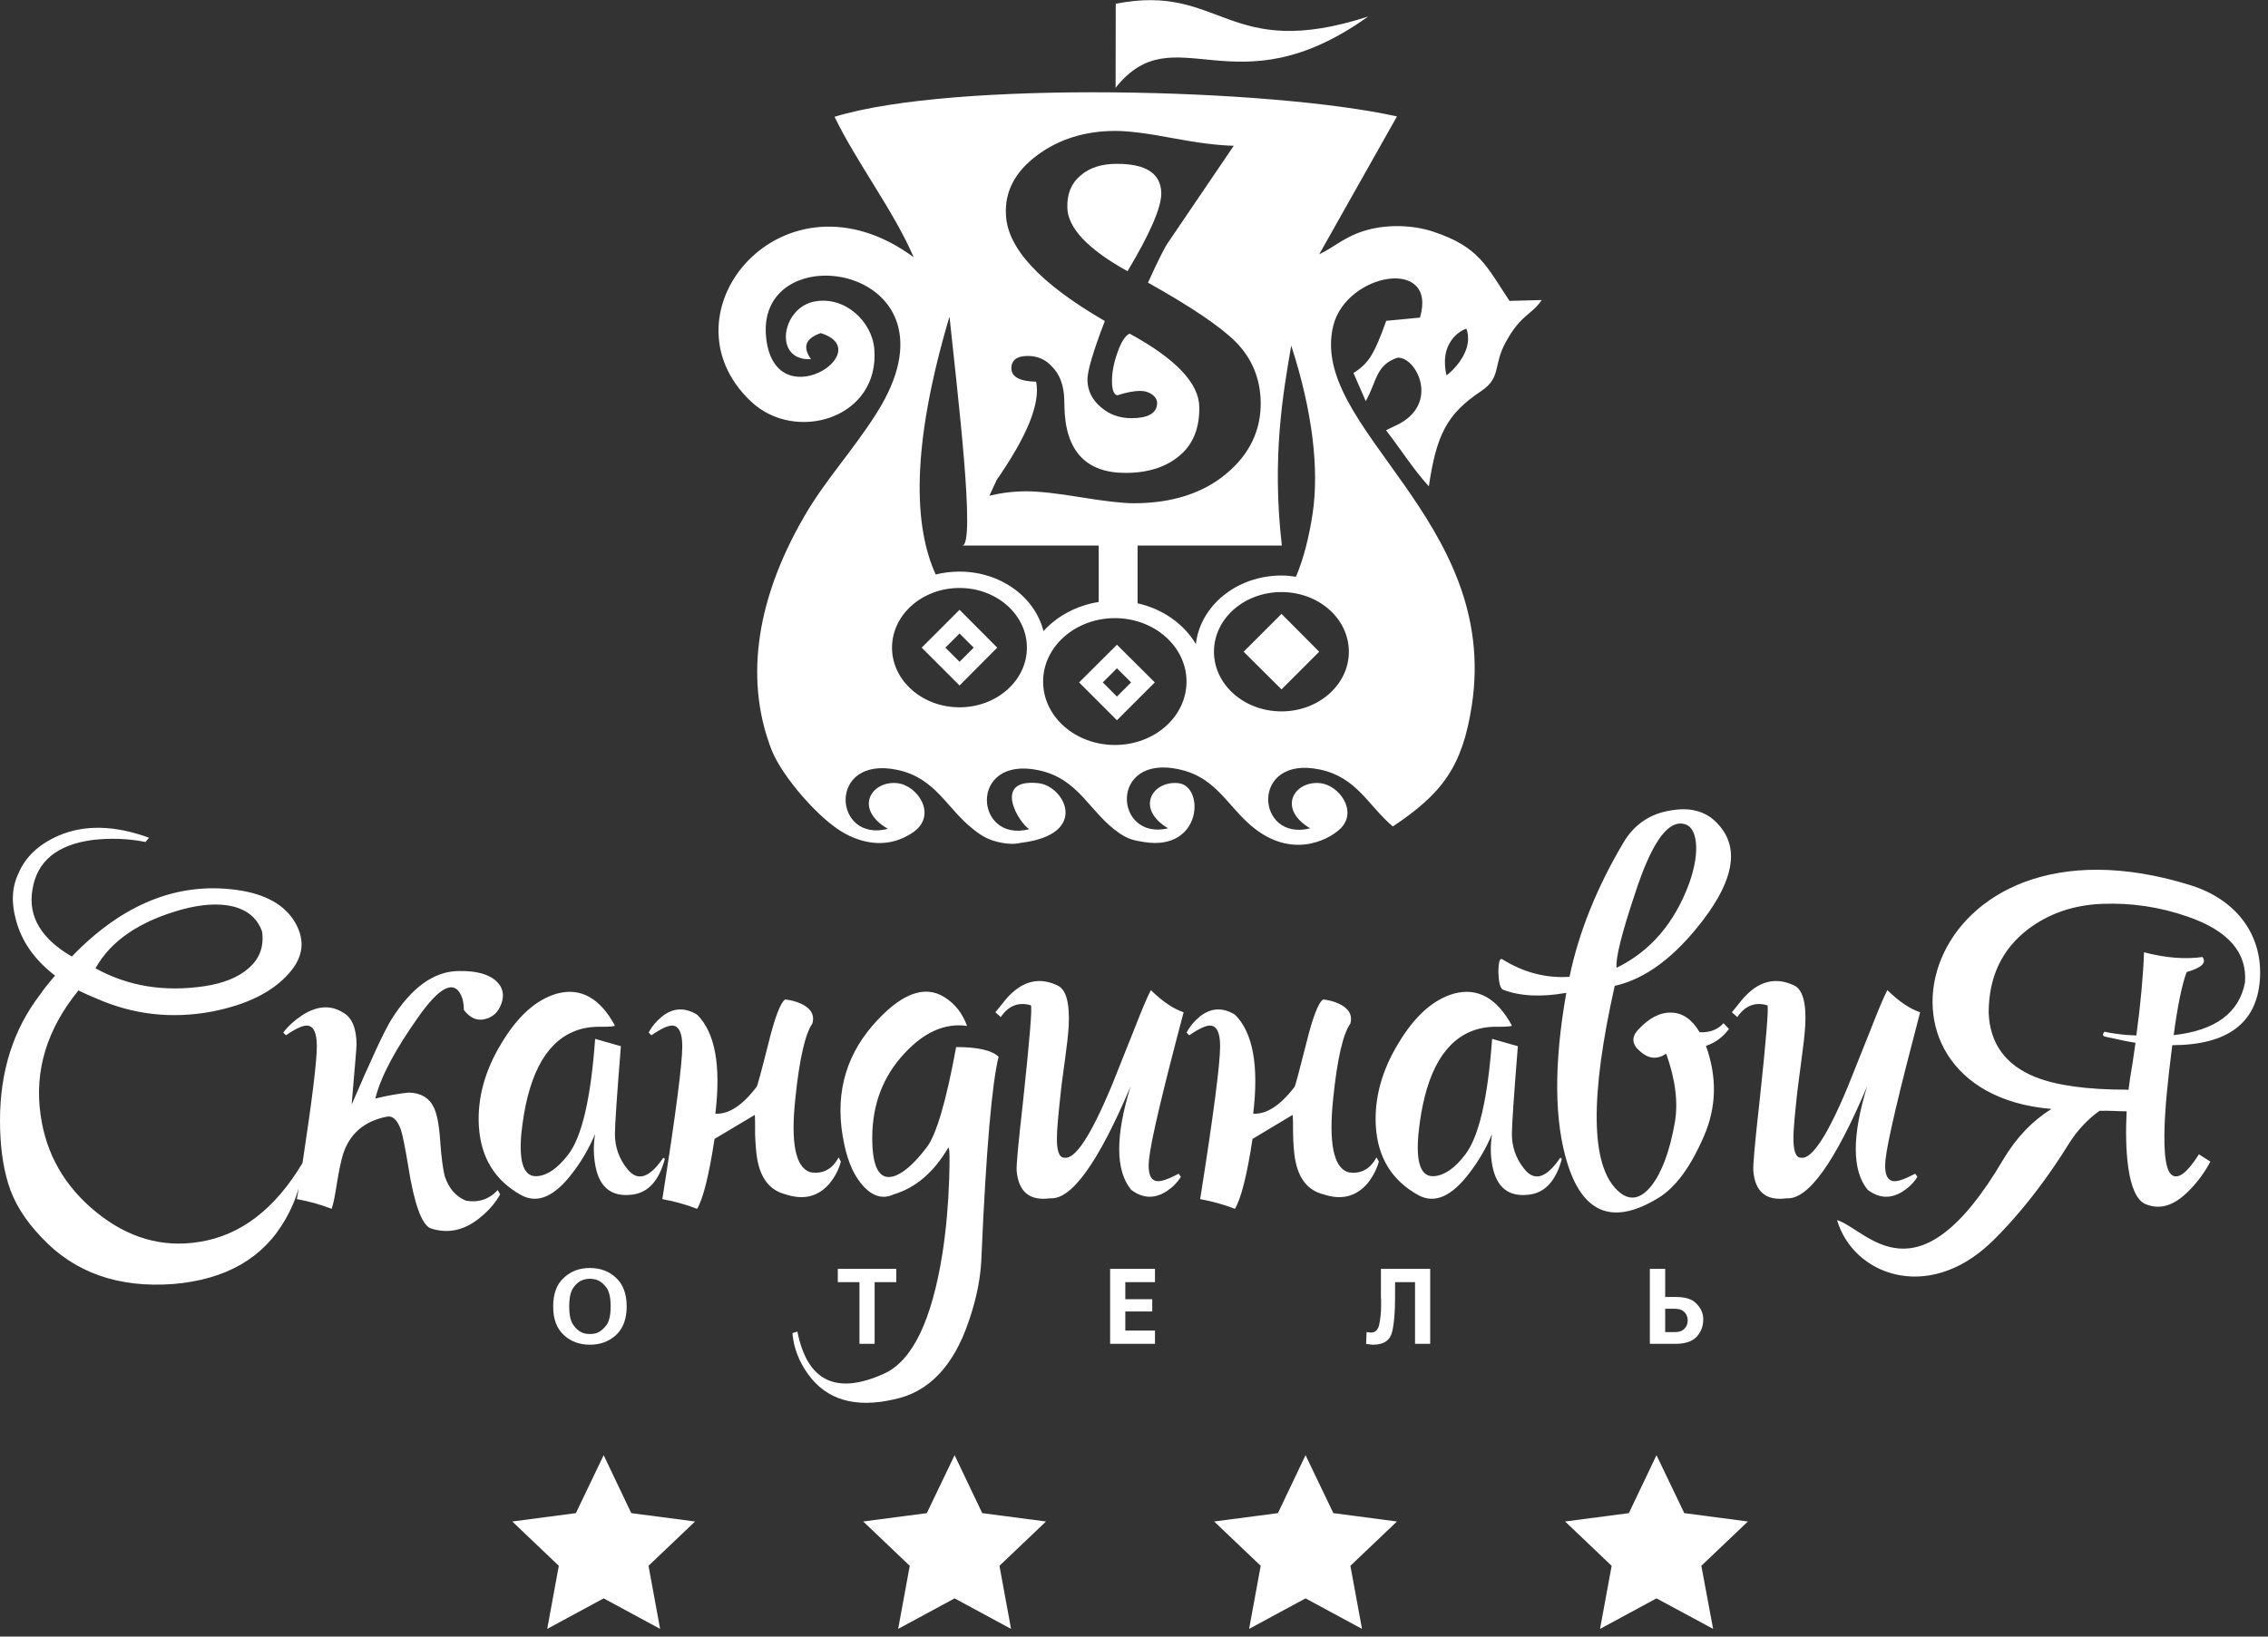 <?xml version="1.0" encoding="UTF-8"?> <svg xmlns="http://www.w3.org/2000/svg" xmlns:xlink="http://www.w3.org/1999/xlink" width="133px" height="96px" viewBox="0 0 133 96"><rect x="0" y="0" width="133" height="96" fill="#333333" stroke="none"/> <!-- Generator: Sketch 52.1 (67048) - http://www.bohemiancoding.com/sketch --> <title>Logo Scandinavia</title> <desc>Created with Sketch.</desc> <g id="Page-1" stroke="none" stroke-width="1" fill="none" fill-rule="evenodd"> <g id="Logo-Scandinavia" fill="#FFFFFF" fill-rule="nonzero"> <path d="M124.91,63.26 C125.02,62.62 125.13,61.9 125.23,61.17 C125.09,61.15 124.92,61.12 124.71,61.08 L123.45,60.81 C123.3,60.77 123.28,60.67 123.41,60.52 C123.76,60.6 124.19,60.66 124.7,60.71 C124.91,60.72 125.1,60.73 125.28,60.74 C125.52,58.98 125.69,57.14 125.73,55.86 C126.98,56.19 128.12,56.28 129.16,56.14 C129.41,56.48 129.1,56.77 128.23,57.02 C127.96,57.71 127.68,59.11 127.47,60.72 C129.9,60.45 131.3,59.43 131.65,57.64 C131.79,55.89 130.68,54.6 128.32,53.78 C126.67,53.2 124.98,52.95 123.25,53.02 C121.57,53.09 120.12,53.6 118.9,54.53 C117.38,55.71 116.62,57.33 116.62,59.41 C116.69,61.21 117.6,62.47 119.36,63.18 C120.59,63.67 122.38,63.92 124.72,63.92 L124.82,63.93 C124.85,63.67 124.88,63.45 124.91,63.26 Z M35.4,85.36 L37.02,88.76 L40.76,89.25 L38.03,91.85 L38.71,95.55 L35.4,93.76 L32.09,95.55 L32.77,91.85 L30.04,89.25 L33.77,88.76 L35.4,85.36 Z M55.98,85.36 L57.6,88.76 L61.34,89.25 L58.61,91.85 L59.29,95.55 L55.98,93.76 L52.67,95.55 L53.35,91.85 L50.62,89.25 L54.35,88.76 L55.98,85.36 Z M76.56,85.36 L78.19,88.76 L81.92,89.25 L79.19,91.85 L79.87,95.55 L76.56,93.76 L73.25,95.55 L73.93,91.85 L71.2,89.25 L74.94,88.76 L76.56,85.36 Z M97.14,85.36 L98.77,88.76 L102.5,89.25 L99.77,91.85 L100.46,95.55 L97.14,93.76 L93.83,95.55 L94.51,91.85 L91.78,89.25 L95.52,88.76 L97.14,85.36 Z M56.27,35.77 L58.48,37.99 L56.27,40.21 L54.05,37.99 L56.27,35.77 Z M56.27,37.16 L55.44,37.99 L56.27,38.82 L57.1,37.99 L56.27,37.16 Z M75.15,36.01 L77.36,38.23 L75.15,40.44 L72.93,38.23 L75.15,36.01 Z M75.15,37.4 C75.42,37.67 75.7,37.95 75.98,38.23 L75.15,39.06 L74.32,38.23 L75.15,37.4 Z M65.5,37.82 L67.72,40.03 L65.5,42.25 L63.28,40.03 L65.5,37.82 Z M65.5,39.2 L64.67,40.03 L65.5,40.86 L66.33,40.03 L65.5,39.2 Z M65.42,5.15 C68.9,0.77 72.35,6.61 80.23,0.97 C71.94,3.65 71.67,-1.01 65.43,0.22 L65.42,5.15 Z M48.94,6.85 C50.22,9.51 52.42,12.38 53.58,15.09 C45.97,9.47 38.52,18.37 44.05,23.56 C46.65,26.01 51.61,24.55 51.27,20.46 C51.13,18.85 49.54,17.34 47.75,17.69 C45.82,18.06 45.33,21.19 47.56,21.07 C47.06,20.37 47.21,19.86 48.13,19.54 C51.56,20.61 45.36,24.63 44.92,19.72 C44.38,13.6 56.87,15.58 51.42,24.21 C50.01,26.45 48.42,28.12 47.17,30.28 C44.13,35.52 43.76,40.2 45.26,44.02 C45.86,45.53 48.04,48.08 49.54,48.89 C50.71,49.53 52.17,49.77 53.55,48.82 C54.99,47.82 53.82,46.07 52.62,45.94 C51.09,45.78 50.05,47.45 52.07,48.62 C48.85,49.45 48.49,44.29 52.62,45.16 C54.88,45.64 55.5,47.41 57.07,48.64 C57.65,49.1 57.99,49.28 58.7,49.43 C59.11,49.51 59.5,49.53 59.86,49.44 C63.94,48.95 62.43,46.1 60.89,45.94 C58.15,45.65 59.75,48.28 60.36,48.64 C57.14,49.47 56.77,44.31 60.9,45.18 C63.31,45.69 63.86,47.65 65.65,48.88 C66.15,49.22 66.48,49.3 67.13,49.4 C70.51,49.92 70.65,46.1 69.1,45.94 C67.59,45.78 66.55,47.42 68.5,48.59 C65.34,49.33 65.01,44.25 69.11,45.12 C71.16,45.55 71.86,47.04 73.14,48.23 C75.58,50.52 77.89,49.29 78.59,48.62 C79.65,47.61 78.54,46.06 77.42,45.94 C75.91,45.78 74.87,47.42 76.83,48.59 C73.63,49.4 73.28,44.27 77.4,45.14 C79.58,45.6 80.23,47.26 81.68,48.48 C84.57,46.55 85.76,44.98 86.31,41.38 C87.98,30.47 76.69,25.1 78.19,19.09 C78.97,16 84.32,15.05 83.27,18.63 L81.29,18.82 C80.6,20.74 80.29,21.3 79.37,21.88 L80.09,23.53 C80.74,22.39 80.67,21.4 81.96,20.98 C83.07,20.93 84.47,23.71 81.9,24.94 C81.84,24.97 81.64,25.06 81.58,25.09 L81.28,25.24 C82.12,26.32 82.87,27.52 83.79,28.53 C84.24,25.5 84.84,24.29 86.86,22.94 C88.05,22.15 87.55,21.43 88.3,20.07 C89.21,18.41 89.79,18.51 90.41,17.6 L88.52,17.65 C87.16,15.61 86.76,14.48 84.02,13.58 C82.85,13.2 81.44,13.16 80.25,13.47 C78.88,13.83 78.29,14.48 77.36,14.92 L81.92,6.83 C74.58,5.19 55.95,4.7 48.94,6.85 Z M75.15,33.76 C72.53,33.76 70.38,35.53 70.13,37.78 C69.43,36.61 68.2,35.72 66.71,35.39 L66.71,32 L67.78,32 L69.04,32 L69.34,32 L70.3,32 L71.65,32 L72,32 L75.17,32 C74.57,26.79 75.25,23.03 75.72,20.27 C76.97,24.12 77.36,27.51 76.98,30.09 C76.77,31.5 76.45,32.75 76,33.83 C75.72,33.79 75.44,33.76 75.15,33.76 Z M61.19,37.02 C60.69,35.02 58.68,33.53 56.27,33.53 C55.78,33.53 55.32,33.59 54.87,33.7 C53.6,30.9 53.39,26.29 55.68,18.57 C56.16,23.15 57.23,32 56.43,32 L58.78,32 L59.14,32 L60.77,32 L61.44,32 L62.11,32 L63.12,32 L64.43,32 L64.43,35.31 C63.13,35.52 61.99,36.14 61.19,37.02 Z M72.35,8.55 L68.51,14.21 C68.32,14.47 67.92,15.26 67.32,16.58 C69.88,18.01 71.6,19.18 72.48,20.07 C73.42,21.03 73.9,22.2 73.93,23.56 C73.96,25.22 73.29,26.64 71.91,27.79 C70.53,28.94 68.72,29.52 66.48,29.52 C65.83,29.52 64.79,29.4 63.39,29.17 C61.98,28.94 60.92,28.82 60.2,28.82 C59.43,28.82 58.72,28.91 58.02,29.08 L58.45,28.15 C60.24,25.57 61.02,23.65 60.76,22.39 C59.81,22.37 59.32,22.11 59.31,21.62 C59.3,21.13 59.63,20.88 60.28,20.88 C60.85,20.88 61.31,21.09 61.68,21.49 C62.15,21.96 62.39,22.61 62.41,23.44 L62.42,23.86 C62.47,26.44 63.67,27.74 66,27.74 C67.32,27.74 68.38,27.4 69.17,26.73 C69.97,26.06 70.35,25.1 70.33,23.86 C70.3,22.47 68.94,21.04 66.24,19.57 C65.98,19.69 65.74,20.07 65.52,20.71 C65.3,21.33 65.2,21.9 65.21,22.42 C65.22,22.89 65.32,23.14 65.52,23.19 C66.07,23.01 66.52,22.93 66.85,22.93 C67.15,22.93 67.39,23.01 67.6,23.17 C67.8,23.33 67.88,23.52 67.85,23.73 C67.8,24.26 67.29,24.53 66.34,24.53 C65.64,24.53 65.04,24.31 64.54,23.87 C64.04,23.44 63.78,22.91 63.77,22.29 C63.76,21.78 64.1,20.62 64.79,18.83 C60.99,16.63 59.06,14.55 58.99,12.58 C58.92,11.22 59.54,10.06 60.82,9.11 C62.1,8.16 63.63,7.68 65.41,7.68 C66.17,7.68 67.28,7.82 68.75,8.1 C70.23,8.38 71.42,8.53 72.35,8.55 Z M68.1,11.33 C68.08,10.18 67.21,9.61 65.5,9.61 C64.6,9.61 63.9,9.83 63.36,10.3 C62.82,10.75 62.57,11.38 62.59,12.17 C62.61,13.36 63.78,14.61 66.12,15.91 C67.46,13.67 68.11,12.15 68.1,11.33 Z M84.83,22.02 C84.83,22.02 84.55,21.06 84.94,20.26 C85.33,19.46 85.99,19.28 85.99,19.28 C85.99,19.28 86.27,19.89 85.9,20.69 C85.54,21.5 84.83,22.02 84.83,22.02 Z M65.38,36.26 C67.7,36.26 69.58,37.93 69.58,39.98 C69.58,42.04 67.7,43.7 65.38,43.7 C63.06,43.7 61.17,42.04 61.17,39.98 C61.17,37.93 63.06,36.26 65.38,36.26 Z M56.27,34.49 C58.45,34.49 60.22,36.06 60.22,37.99 C60.22,39.92 58.45,41.49 56.27,41.49 C54.08,41.49 52.31,39.92 52.31,37.99 C52.31,36.06 54.08,34.49 56.27,34.49 Z M75.15,34.73 C77.33,34.73 79.1,36.29 79.1,38.23 C79.1,40.16 77.33,41.73 75.15,41.73 C72.96,41.73 71.19,40.16 71.19,38.23 C71.19,36.29 72.96,34.73 75.15,34.73 Z M127.39,61.31 L127.38,61.37 C127.25,62.48 126.42,68.32 127.38,68.94 C127.76,69.18 128.28,68.77 128.95,67.71 L129.62,68.14 C129.31,68.73 128.92,69.27 128.44,69.77 C127.5,70.76 126.65,70.98 125.81,70.63 C124.73,70.16 124.6,67.33 124.71,65.19 C124.24,65.19 123.73,65.14 123.12,65.16 C122.44,65.65 121.82,66.29 121.31,67.11 C119.23,70.47 117.25,72.42 116.71,72.93 C113,76.43 108.66,74.76 107.73,71.57 C109.52,72.13 112.4,76.65 117.49,67.99 C118.25,66.72 119.19,65.74 120.3,65.05 C108.18,64.04 112.47,46.94 128.47,51.93 C131.2,52.79 132.73,54.91 132.52,57.52 C132.32,60.03 130.61,61.3 127.39,61.31 Z M112.44,69.03 C112.23,69.37 111.95,69.65 111.6,69.88 C110.88,70.34 110.19,70.3 109.52,69.79 C108.6,68.66 108.6,66.64 109.49,63.73 C107.6,68.19 106.03,70.38 104.78,70.29 C103.58,70.46 102.92,69.92 102.82,68.69 C102.79,68.38 102.91,67.03 103.18,64.64 C103.58,60.92 103.73,59.03 103.64,58.97 C102.92,58.76 102.34,58.99 101.88,59.66 L101.56,59.38 L101.95,58.9 C102.19,58.58 102.44,58.32 102.68,58.12 C103.46,57.48 104.3,57.38 105.2,57.8 C105.71,58.03 105.94,58.83 105.86,60.2 C105.83,60.68 105.76,61.31 105.65,62.1 C105.5,63.22 105.42,63.86 105.4,64.02 C105.25,65.41 105.17,66.3 105.17,66.68 C105.16,67.5 105.3,67.91 105.61,67.91 C106.23,68.03 107.15,66.65 108.35,63.77 C108.56,63.25 109.01,62.13 109.7,60.39 C110.17,59.18 110.5,58.41 110.68,58.08 C111.34,58.73 111.98,59.17 112.6,59.38 C111.36,64.09 110.68,66.97 110.57,68.03 C110.49,68.79 110.64,69.21 111,69.28 C111.25,69.33 111.68,69.18 112.31,68.85 L112.44,69.03 Z M94.8,56.77 C96.79,55.8 98.2,54.14 99.06,51.81 C99.39,50.87 99.52,50.07 99.45,49.41 C99.37,48.71 99.09,48.34 98.6,48.31 C97.7,48.25 96.8,49.6 95.9,52.36 C95.09,54.77 94.73,56.24 94.8,56.77 Z M88.1,56.27 C89.35,57.05 90.66,57.39 92.04,57.3 C92.58,54.69 93.64,52.06 95.21,49.41 C95.84,48.36 96.76,47.73 97.98,47.54 C99.22,47.32 100.18,47.63 100.86,48.47 C101.98,49.8 101.65,51.63 99.88,53.96 C98.22,56.14 96.49,57.43 94.69,57.83 C93.23,64.34 93.28,68.34 94.85,69.83 C95.52,70.47 96.18,70.38 96.84,69.56 C97.45,68.78 97.91,67.55 98.21,65.88 C98.42,64.7 98.26,63.35 97.71,61.81 C97.19,62.16 96.69,62.12 96.2,61.69 C95.7,61.28 95.65,60.85 96.06,60.41 C96.7,59.71 97.36,59.37 98.03,59.4 C98.68,59.42 99.23,59.8 99.67,60.55 C100.27,60.58 100.73,60.4 101.07,60.02 L101.39,60.36 C101.02,60.85 100.57,61.18 100.04,61.35 C100.7,63.18 100.66,64.94 99.93,66.63 C99.15,68.44 98.26,69.66 97.25,70.27 C94.64,71.87 92.87,71.22 91.94,68.32 C91.14,65.81 91.11,62.45 91.85,58.24 C90.39,58.5 89.15,58.44 88.15,58.06 C87.98,57.99 87.89,57.66 87.87,57.05 C87.87,56.44 87.95,56.18 88.1,56.27 Z M88.66,60.16 C88.66,60.2 88.41,60.23 87.91,60.23 C87.27,60.21 86.71,60.31 86.22,60.52 C84.53,61.24 83.51,63.24 83.18,66.52 C83.02,68.25 83.34,69.08 84.14,68.99 C84.73,68.93 85.33,68.51 85.92,67.73 C86.73,66.68 87.25,64.41 87.5,60.94 L89.01,61.37 C88.78,64.25 88.66,65.97 88.66,66.52 C88.66,67.28 88.9,67.96 89.37,68.55 C89.97,69.33 90.68,69.12 91.5,67.91 L91.59,67.98 C91.24,69.28 90.59,69.98 89.65,70.08 C88.47,70.22 87.77,69.66 87.52,68.41 C87.4,67.79 87.39,67.16 87.5,66.52 C87.16,67.32 86.73,68.08 86.19,68.78 C85.14,70.18 84.14,70.63 83.18,70.11 C81.62,69.25 80.79,67.9 80.68,66.04 C80.59,64.42 81.03,62.8 82.01,61.19 C82.97,59.59 84.06,58.62 85.28,58.28 C86.65,57.92 87.78,58.54 88.66,60.16 Z M69.58,60.57 C69.77,60.22 70.02,59.91 70.36,59.63 C71.02,59.11 71.7,59.08 72.42,59.52 C73.47,60.56 73.83,62.49 73.49,65.33 C74.27,65.37 75.08,64.85 75.92,63.75 C75.96,63.69 76.19,62.84 76.6,61.21 C76.98,59.67 77.31,58.81 77.59,58.63 C77.91,58.66 78.22,58.74 78.52,58.88 C79.1,59.15 79.32,59.54 79.19,60.04 C78.76,60.64 78.42,62.1 78.18,64.44 C77.91,67.04 78.2,68.48 79.05,68.76 C79.78,68.89 80.34,68.6 80.72,67.89 L80.86,68.14 C80.73,68.6 80.51,69.02 80.19,69.42 C79.52,70.2 78.66,70.41 77.61,70.06 C76.69,69.83 76.14,69.13 75.94,67.96 C75.88,67.58 75.84,67.1 75.83,66.54 C75.83,65.87 75.82,65.49 75.8,65.4 L73.45,66.81 C73.13,68.93 72.78,70.3 72.42,70.91 C71.78,70.66 71.1,70.47 70.38,70.34 C71.16,65.41 71.55,62.42 71.55,61.37 C71.55,60.61 71.37,60.2 71,60.16 C70.74,60.14 70.32,60.33 69.74,60.73 L69.58,60.57 Z M69.25,69.03 C69.04,69.37 68.76,69.65 68.41,69.88 C67.69,70.34 67,70.3 66.33,69.79 C65.41,68.66 65.4,66.64 66.3,63.73 C64.41,68.19 62.84,70.38 61.59,70.29 C60.39,70.46 59.73,69.92 59.62,68.69 C59.59,68.38 59.72,67.03 59.99,64.64 C60.39,60.92 60.54,59.03 60.45,58.97 C59.73,58.76 59.14,58.99 58.69,59.66 L58.37,59.38 L58.76,58.9 C59,58.58 59.24,58.32 59.49,58.12 C60.27,57.48 61.1,57.38 62,57.8 C62.52,58.03 62.74,58.83 62.67,60.2 C62.64,60.68 62.57,61.31 62.46,62.1 C62.31,63.22 62.22,63.86 62.21,64.02 C62.06,65.41 61.98,66.3 61.98,66.68 C61.96,67.5 62.11,67.91 62.41,67.91 C63.04,68.03 63.95,66.65 65.16,63.77 C65.37,63.25 65.82,62.13 66.51,60.39 C66.98,59.18 67.31,58.41 67.49,58.08 C68.15,58.73 68.79,59.17 69.41,59.38 C68.16,64.09 67.48,66.97 67.38,68.03 C67.3,68.79 67.45,69.21 67.81,69.28 C68.06,69.33 68.49,69.18 69.12,68.85 L69.25,69.03 Z M56.71,60.18 C55.43,60 54.21,60.53 53.05,61.78 C51.79,63.12 51.15,64.78 51.15,66.75 C51.15,68.47 51.56,69.22 52.37,69.01 C52.93,68.86 53.59,68.29 54.33,67.32 C54.9,66.6 55.48,64.63 56.07,61.42 C57.34,61.42 58.17,61.61 58.56,61.99 C58.17,63.56 57.83,67.43 57.56,73.61 C57.53,74.86 57.28,76.14 56.82,77.47 C55.93,80.14 54.45,81.68 52.41,82.09 C50.14,82.61 48.46,82.11 47.38,80.6 C46.85,79.86 46.54,79.06 46.47,78.2 L46.76,78.11 C47.34,81.02 49.03,81.85 51.84,80.58 C53.5,79.83 54.64,77.48 55.27,73.51 C55.48,72.13 55.61,70.69 55.66,69.21 C55.7,67.95 55.69,67.32 55.61,67.32 C54.76,68.77 53.69,69.68 52.41,70.06 C51.8,70.35 51.21,70.2 50.65,69.6 C50.12,69.04 49.74,68.22 49.51,67.13 C48.93,64.45 49.48,62.13 51.15,60.18 C52.77,58.31 54.18,57.74 55.38,58.49 C55.99,58.87 56.44,59.43 56.71,60.18 Z M38.04,60.57 C38.22,60.22 38.48,59.91 38.82,59.63 C39.47,59.11 40.16,59.08 40.88,59.52 C41.93,60.56 42.29,62.49 41.95,65.33 C42.73,65.37 43.54,64.85 44.37,63.75 C44.42,63.69 44.65,62.84 45.06,61.21 C45.44,59.67 45.77,58.81 46.04,58.63 C46.36,58.66 46.68,58.74 46.98,58.88 C47.56,59.15 47.78,59.54 47.64,60.04 C47.22,60.64 46.88,62.1 46.64,64.44 C46.36,67.04 46.65,68.48 47.51,68.76 C48.24,68.89 48.8,68.6 49.18,67.89 L49.31,68.14 C49.19,68.6 48.97,69.02 48.65,69.42 C47.98,70.2 47.12,70.41 46.07,70.06 C45.15,69.83 44.6,69.13 44.4,67.96 C44.34,67.58 44.3,67.1 44.28,66.54 C44.28,65.87 44.28,65.49 44.26,65.4 L41.9,66.81 C41.58,68.93 41.24,70.3 40.88,70.91 C40.24,70.66 39.56,70.47 38.84,70.34 C39.62,65.41 40.01,62.42 40.01,61.37 C40.01,60.61 39.82,60.2 39.46,60.16 C39.2,60.14 38.78,60.33 38.2,60.73 L38.04,60.57 Z M36.06,60.16 C36.06,60.2 35.81,60.23 35.31,60.23 C34.67,60.21 34.1,60.31 33.62,60.52 C31.92,61.24 30.91,63.24 30.57,66.52 C30.42,68.25 30.74,69.08 31.54,68.99 C32.13,68.93 32.72,68.51 33.32,67.73 C34.13,66.68 34.65,64.41 34.9,60.94 L36.41,61.37 C36.18,64.25 36.06,65.97 36.06,66.52 C36.06,67.28 36.3,67.96 36.77,68.55 C37.37,69.33 38.08,69.12 38.9,67.91 L38.99,67.98 C38.64,69.28 37.99,69.98 37.05,70.08 C35.87,70.22 35.16,69.66 34.92,68.41 C34.8,67.79 34.79,67.16 34.9,66.52 C34.56,67.32 34.13,68.08 33.59,68.78 C32.54,70.18 31.54,70.63 30.57,70.11 C29.02,69.25 28.19,67.9 28.08,66.04 C27.99,64.42 28.43,62.8 29.41,61.19 C30.37,59.59 31.46,58.62 32.68,58.28 C34.05,57.92 35.18,58.54 36.06,60.16 Z M16.61,60.57 C16.9,60.19 17.27,59.85 17.71,59.56 C18.58,59 19.37,58.94 20.09,59.38 C20.62,59.66 20.9,60.28 20.91,61.26 C20.91,61.41 20.81,62.59 20.62,64.8 C21.76,62.15 22.53,60.49 22.93,59.84 C24.12,57.93 25.44,56.97 26.91,56.96 C27.97,56.94 28.72,57.16 29.15,57.6 C29.5,57.95 29.58,58.38 29.4,58.88 C29.23,59.35 28.93,59.65 28.48,59.77 C28,59.91 27.57,59.73 27.2,59.24 C27.2,58.73 27.08,58.34 26.84,58.08 C26.38,57.62 25.63,58.12 24.6,59.56 C23.18,61.55 22.32,63.17 22.01,64.44 C22.79,64.25 23.44,64.14 23.98,64.09 C24.68,64.11 25.17,64.4 25.44,64.96 C25.62,65.33 25.75,65.97 25.81,66.88 C25.88,67.9 25.98,68.6 26.08,68.99 C26.31,69.7 26.72,70.18 27.32,70.43 C28.05,70.56 28.67,70.36 29.19,69.81 L29.33,70.06 C29.07,70.53 28.7,70.97 28.23,71.36 C27.29,72.17 26.29,72.4 25.24,72.05 C24.72,71.82 24.28,70.59 23.93,68.35 C23.76,67.32 23.62,66.62 23.5,66.24 C23.28,65.66 23,65.42 22.65,65.51 C21.34,65.78 20.49,66.52 20.11,67.73 C20.01,68.06 19.89,68.6 19.77,69.33 C19.66,70.06 19.56,70.59 19.45,70.91 C18.81,70.66 18.13,70.47 17.41,70.34 C17.45,70.13 17.48,69.92 17.51,69.72 C17.34,70.31 17.09,70.92 16.74,71.52 C15.45,73.8 13.25,75.06 10.16,75.32 C6.94,75.56 4.36,74.65 2.43,72.58 C1.45,71.56 0.8,70.5 0.48,69.42 C0.16,68.38 0,67.15 0,65.72 C0,62.83 0.79,60.37 2.36,58.33 C2.59,57.99 2.88,57.63 3.23,57.23 C2.04,56.32 1.27,55.23 0.94,53.98 C0.65,52.95 0.7,52.03 1.08,51.24 C1.49,50.26 2.27,49.53 3.43,49.02 C4.94,48.37 6.71,48.4 8.74,49.14 L8.53,49.39 C7.53,49.19 6.5,49.15 5.44,49.27 C3.34,49.55 2.16,50.52 1.9,52.2 C1.64,53.76 2.41,55.06 4.21,56.11 C7.18,53.03 10.4,51.73 13.86,52.2 C15.55,52.43 16.7,53.07 17.31,54.12 C17.91,55.16 17.79,56.15 16.95,57.09 C15.99,58.19 14.48,58.94 12.42,59.34 C10.06,59.78 7.79,59.52 5.63,58.56 C5.32,58.44 4.98,58.28 4.6,58.1 C2.75,60.37 2.01,62.8 2.38,65.4 C2.7,67.7 3.79,69.6 5.65,71.11 C7.51,72.62 9.52,73.2 11.69,72.85 C14.11,72.47 16.13,70.92 17.74,68.22 C18.3,64.54 18.58,62.26 18.58,61.37 C18.58,60.61 18.4,60.2 18.03,60.16 C17.77,60.14 17.35,60.33 16.77,60.73 L16.61,60.57 Z M15.37,54.65 C15.1,53.87 14.51,53.37 13.61,53.16 C12.8,52.98 11.83,53.04 10.7,53.34 C8.2,54.03 6.5,55.18 5.6,56.8 C7.5,57.85 9.62,58.2 11.99,57.85 C13.1,57.68 13.95,57.34 14.55,56.82 C15.22,56.26 15.49,55.53 15.37,54.65 Z M34.59,74.38 C35.21,74.38 35.72,74.57 36.13,74.96 C36.54,75.34 36.75,75.9 36.75,76.63 C36.75,77.37 36.54,77.92 36.13,78.31 C35.72,78.69 35.21,78.88 34.59,78.88 C33.98,78.88 33.47,78.69 33.06,78.31 C32.64,77.92 32.44,77.37 32.44,76.63 C32.44,75.9 32.64,75.34 33.06,74.96 C33.47,74.57 33.98,74.38 34.59,74.38 Z M34.59,75.01 C34.53,75.01 34.46,75.02 34.39,75.03 C34.31,75.04 34.24,75.06 34.16,75.09 C33.96,75.16 33.78,75.31 33.62,75.54 C33.46,75.77 33.38,76.13 33.38,76.63 C33.38,77.13 33.46,77.5 33.62,77.72 C33.78,77.95 33.96,78.1 34.16,78.18 C34.24,78.21 34.31,78.23 34.39,78.24 C34.46,78.25 34.53,78.25 34.59,78.25 C34.66,78.25 34.73,78.25 34.8,78.24 C34.88,78.23 34.95,78.21 35.03,78.18 C35.22,78.1 35.4,77.95 35.57,77.72 C35.73,77.5 35.81,77.13 35.81,76.63 C35.81,76.13 35.73,75.77 35.57,75.54 C35.4,75.31 35.22,75.16 35.03,75.09 C34.95,75.06 34.88,75.04 34.8,75.03 C34.73,75.02 34.66,75.01 34.59,75.01 Z M49.13,74.43 L52.56,74.43 L52.56,75.21 L51.29,75.21 L51.29,78.83 L50.4,78.83 L50.4,75.21 L49.13,75.21 L49.13,74.43 Z M65.1,74.43 L67.73,74.43 L67.73,75.21 L65.99,75.21 L65.99,76.21 L67.57,76.21 L67.57,76.93 L65.99,76.93 L65.99,78.05 L67.73,78.05 L67.73,78.83 L65.1,78.83 L65.1,74.43 Z M80.98,74.43 L83.87,74.43 L83.87,78.83 L82.98,78.83 L82.98,75.21 L81.81,75.21 L81.81,76.09 C81.81,76.93 81.76,77.61 81.64,78.12 C81.52,78.62 81.15,78.88 80.53,78.88 C80.5,78.88 80.46,78.88 80.43,78.87 C80.39,78.87 80.36,78.87 80.32,78.86 C80.28,78.86 80.24,78.85 80.21,78.85 C80.17,78.84 80.14,78.84 80.11,78.83 L80.14,78.14 C80.15,78.14 80.16,78.14 80.17,78.14 C80.18,78.14 80.19,78.14 80.2,78.15 C80.21,78.15 80.22,78.15 80.23,78.15 C80.24,78.15 80.25,78.15 80.26,78.15 C80.28,78.16 80.3,78.16 80.32,78.16 C80.35,78.17 80.36,78.17 80.38,78.17 C80.65,78.17 80.82,78.01 80.88,77.69 C80.95,77.37 80.99,77.01 80.99,76.63 C80.99,76.56 80.99,76.49 80.99,76.43 C80.99,76.36 80.99,76.29 80.99,76.22 C80.98,76.16 80.98,76.1 80.98,76.04 C80.98,75.98 80.98,75.92 80.98,75.87 L80.98,74.43 Z M97.65,74.43 L97.65,76.08 L98.26,76.08 C98.8,76.08 99.19,76.19 99.43,76.42 C99.67,76.64 99.81,76.89 99.86,77.16 C99.87,77.2 99.87,77.24 99.88,77.29 C99.88,77.33 99.88,77.37 99.88,77.41 C99.88,77.8 99.75,78.13 99.5,78.41 C99.24,78.69 98.82,78.83 98.24,78.83 L96.75,78.83 L96.75,74.43 L97.65,74.43 Z M97.65,76.77 L97.65,78.14 L98.24,78.14 C98.47,78.14 98.65,78.08 98.78,77.94 C98.91,77.81 98.97,77.65 98.97,77.46 C98.97,77.42 98.97,77.38 98.96,77.33 C98.96,77.28 98.94,77.24 98.92,77.19 C98.88,77.08 98.81,76.99 98.7,76.9 C98.58,76.81 98.41,76.77 98.17,76.77 L97.65,76.77 Z" id="Shape"></path> </g> </g> </svg> 
